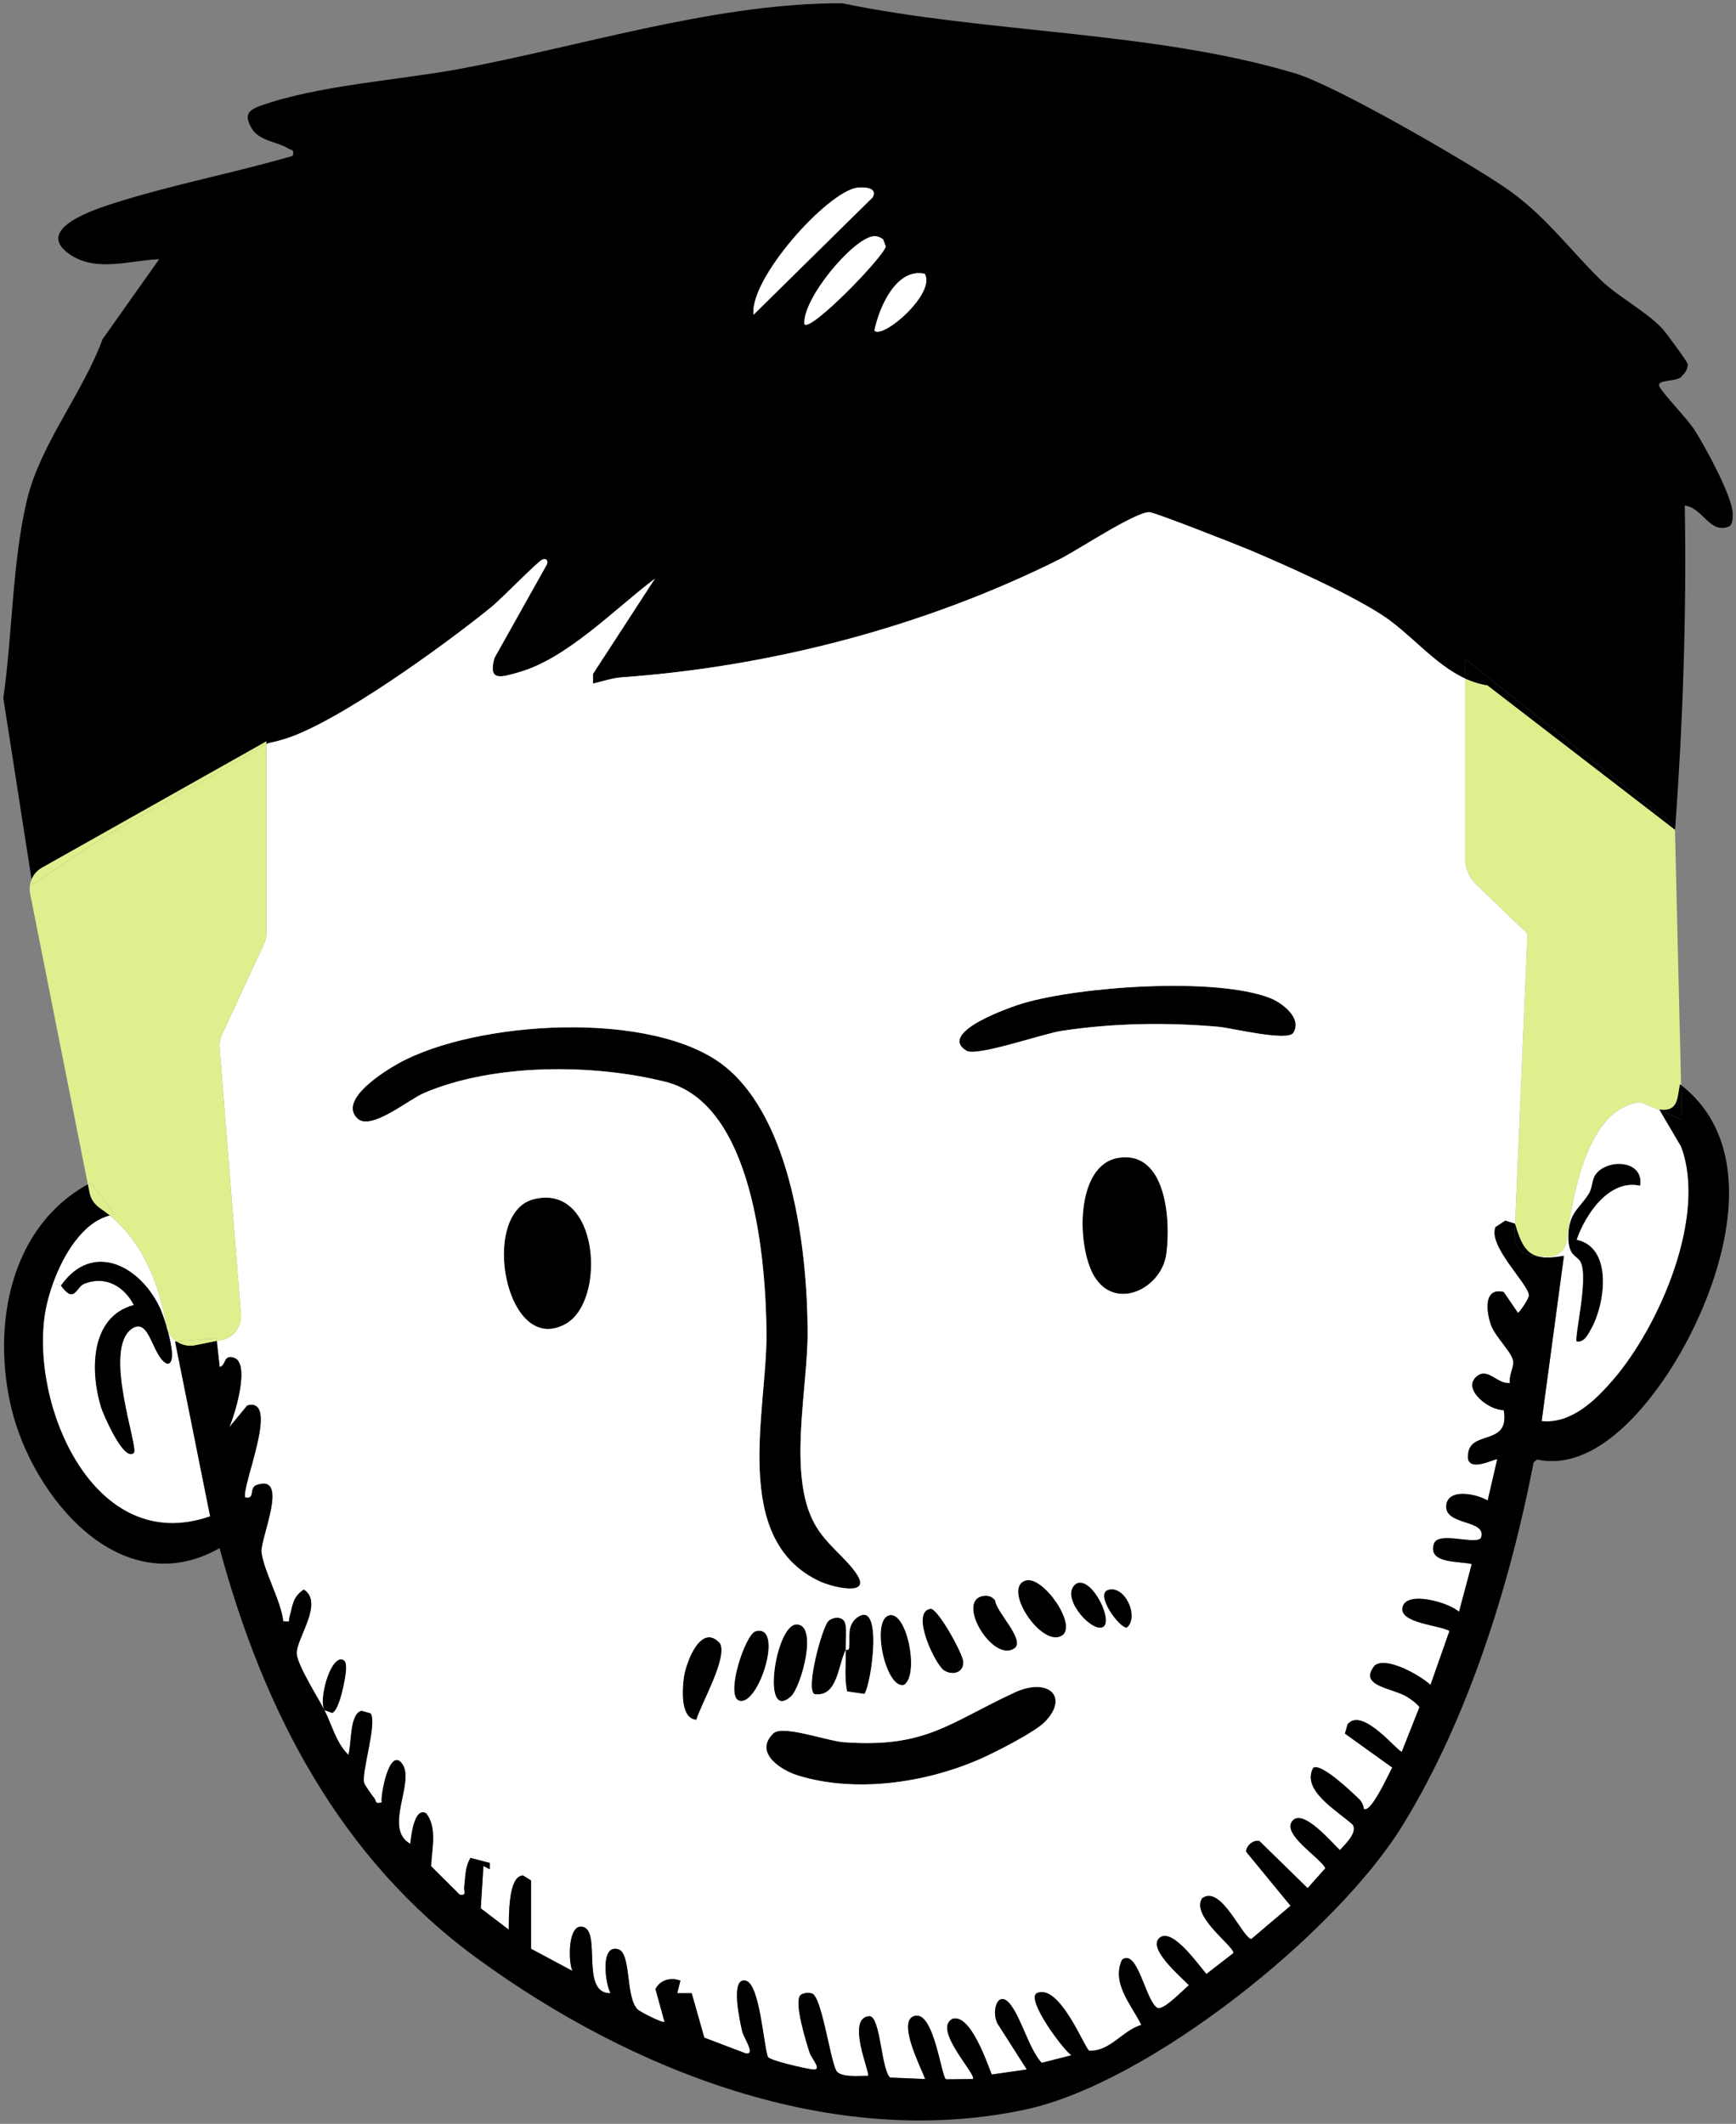 <?xml version="1.0" encoding="UTF-8"?>
<svg id="Layer_2" data-name="Layer 2" xmlns="http://www.w3.org/2000/svg" viewBox="0 0 130.86 160.11">
  <rect x="0" y="0" width="130.86" height="160.11" fill="#808080" stroke="none"/>
  <defs>
    <style>
      .cls-1 {
        fill: #dfef8e;
      }

      .cls-2 {
        fill: #fff;
      }
    </style>
  </defs>
  <g id="Layer_1-2" data-name="Layer 1">
    <g>
      <path d="M69.71,20.64c-2.15-.48-3.45,2.55-3.8,4.29.7.64,4.66-2.85,3.8-4.29ZM56.8,23.73l8.99-8.86c.4-.76-.72-.78-1.18-.72-2.25.32-8.12,6.84-7.81,9.58ZM60.64,24.45c.5.55,5.93-5.04,6.13-5.87l-.2-.54c-.21-.15-.48-.27-.74-.23-1.57.19-5.39,4.78-5.19,6.64ZM21.36,55.74c-.88.26-1,.22-1.28.35v-.2l-16.91,9.52c-.37.21-.64.52-.79.89L.25,52.62c.69-4.78.67-10.33,1.8-15,1.01-4.15,4.23-8.07,5.68-12.05l4.27-6.03c-2.21.08-4.78,1.03-6.79-.4-2.71-1.91,2.08-3.41,3.5-3.86,4.37-1.38,8.96-2.25,13.36-3.53.11-.55-.06-.38-.31-.54-.82-.52-2.23-.58-2.78-1.52-.57-.98-.34-1.36.64-1.71,4.33-1.55,10.39-1.93,14.95-2.77C43.61,3.53,53.52.37,62.79.25h.72c10.96,2.27,23.39,2.07,34.12,5.28,3.06.92,12.75,6.54,15.69,8.52,3.06,2.05,4.86,4.62,7.33,7.04,1.29,1.27,3.48,2.4,4.68,3.71.24.26,1.88,2.48,1.89,2.64.03.28-.17.68-.4.86-.23.53-1.98.26-1.74.82.22.52,2.1,2.42,2.67,3.32.77,1.2,2.85,5,2.86,6.27,0,.31.02.78-.25.97-1.47.63-1.99-1.4-3.36-1.57.14,8.18-.14,16.3-.73,24.44h-.01s-.01-.26-.01-.26l-15.81-12.61v1.47c-2.37-1.09-4.19-3.48-6.36-4.85-2.59-1.65-7.09-3.66-9.98-4.88-.9-.37-7.07-2.81-7.47-2.81-1.09,0-5.37,2.85-6.74,3.54-10.14,5.07-21.74,8.11-33.03,8.91-.7.05-1.46.31-2.15.47v-.73s4.66-7.18,4.66-7.18c-3.04,2.29-6.62,6.04-10.3,7.07-1.29.36-2.29.72-1.8-1.08l3.96-7.07c.1-.3-.06-.48-.36-.35-.35.15-3.13,3.01-3.84,3.58-3.42,2.78-11.67,8.79-15.67,9.97Z"/>
      <path d="M126.72,81.8l.06,2.61-1.66-.7-.04-.07c1.43.19,1.34-.85,1.55-1.91.03.02.06.05.09.07Z"/>
      <path d="M118.22,93.15c.05-1.78.83-2.01,1.56-3.19.26-.43.2-1.01.49-1.42.9-1.23,3.67-1.11,3.37.85-2.34-.52-4.11,2.14-4.79,4.07,2.76.58,2.15,4.86,1.09,6.73-.24.42-.51,1.02-1.09.95-.21-.24.88-4.64.32-5.94-.25-.59-.99-.42-.95-2.05Z"/>
      <path class="cls-1" d="M118.11,93.5c-.1.76-.77,1.31-1.54,1.25l-.71-.05c-.84-.25-1.24-1-1.65-2.42l.93-21.89-3.86-3.71c-.54-.52-.84-1.23-.84-1.98v-13.55c.53.24,1.09.42,1.68.51l14.14,10.88.46,19.26s-.06-.05-.09-.07c-.21,1.06-.12,2.1-1.55,1.91l.04.07-1.46-.62c-4.04.42-5.14,7.16-5.55,10.41Z"/>
      <path class="cls-2" d="M119.78,89.96c-.73,1.18-1.51,1.41-1.56,3.19-.04,1.63.7,1.46.95,2.05.56,1.3-.53,5.7-.32,5.94.58.07.85-.53,1.09-.95,1.06-1.87,1.67-6.15-1.09-6.73.68-1.93,2.45-4.59,4.79-4.07.3-1.96-2.47-2.08-3.37-.85-.29.41-.23.99-.49,1.42ZM118.11,93.5c.41-3.25,1.51-9.99,5.55-10.41l1.46.62,1.6,2.72c1.98,5.24-1.63,13.54-5.11,17.58-1.34,1.56-3.18,3.36-5.4,3.12l1.68-12.46c-.89.16-1.53.18-2.03.03l.71.05c.77.06,1.44-.49,1.54-1.25Z"/>
      <path d="M114.17,93.18l.04-.9c.41,1.42.81,2.17,1.65,2.42l-.36-.03c-.77-.05-1.36-.72-1.33-1.49Z"/>
      <path d="M112.12,51.66c-.59-.09-1.15-.27-1.68-.51v-1.47l15.81,12.61v.25s-14.13-10.88-14.13-10.88Z"/>
      <path d="M84.29,87.29c3.65-.6,3.97,4.77,3.63,7.23-.35,2.64-3.87,4.36-5.45,1.67-1.34-2.28-1.4-8.37,1.82-8.9Z"/>
      <path d="M83.54,119.85c1.24-.38,2.37,2.02,1.41,2.85-.53.11-2.47-2.53-1.41-2.85Z"/>
      <path d="M81.15,119.37c1.19-.58,2.96,3.12,1.88,3.33-.97.19-3.2-2.47-1.88-3.33Z"/>
      <path d="M77.34,119.14c1.3-.35,3.93,3.42,2.7,4.17-1.54.94-4.57-3.65-2.7-4.17Z"/>
      <path d="M79.99,77.72c-1.38.21-6.38,1.96-7.14,1.49-2.26-1.39,3.47-3.35,4.32-3.59,4.3-1.26,14.46-1.98,18.57-.38.91.36,2.44,1.51,1.75,2.62-.42.68-4.64-.36-5.59-.45-3.91-.35-8.03-.29-11.91.31Z"/>
      <path d="M76.44,127.61c2.57-1.21,4.19.29,2.32,2.2-.76.78-3.84,2.35-4.96,2.83-4.07,1.77-9.33,2.54-13.64,1.21-1.3-.4-3.37-1.73-1.86-3.18.7-.66,4.05.58,5.32.67,6.17.44,7.85-1.42,12.82-3.73Z"/>
      <path d="M76.46,124.27c-1.61,1.08-4.32-3.41-2.48-3.93.41-.11.78-.03,1.04.31.03.82,2.33,3.02,1.44,3.62Z"/>
      <path d="M72.61,125.24c.07.86-.79,1.09-1.43.7-.68-.41-2.58-4.41-1.05-4.66.55-.09,2.44,3.38,2.48,3.96Z"/>
      <path class="cls-2" d="M69.71,20.64c.86,1.44-3.1,4.93-3.8,4.29.35-1.74,1.65-4.77,3.8-4.29Z"/>
      <path d="M67.03,121.77c1.34-.34,2.28,4.46,1.13,5.24-1.37.43-2.55-4.88-1.13-5.24Z"/>
      <path class="cls-2" d="M65.79,14.87l-8.99,8.86c-.31-2.74,5.56-9.26,7.81-9.58.46-.06,1.58-.04,1.18.72Z"/>
      <path d="M64,124.24c.11-.79-.21-1.62.58-2.28,2.02-1.51,1.12,4.97.58,5.74l-1.31-.19c-.21-1.02-.08-2.09-.1-3.13.01-.01.21.07.25-.14Z"/>
      <path d="M61.38,127.71c-.66-.44.59-5.01,1.05-5.49.29-.3.94-.4,1.21-.01.24.35.1,1.63.11,2.17-.6,1.21-.61,3.59-2.37,3.33Z"/>
      <path class="cls-2" d="M66.77,18.58c-.2.83-5.63,6.42-6.13,5.87-.2-1.86,3.62-6.45,5.19-6.64.26-.04.53.08.74.23l.2.54Z"/>
      <path d="M60.04,122.46c1.67-.01.34,4.76-.43,5.44-2.26,1.99-1.16-5.43.43-5.44Z"/>
      <path d="M55.73,128.21c-1.1-.32.44-5.04,1.24-5.24,2.17-.56.23,5.68-1.24,5.24Z"/>
      <path d="M54.29,123.9c.55,1.12-1.42,4.51-1.8,5.75-1.23-.09-1.06-2.31-.94-3.21.17-1.16,1.31-4.17,2.74-2.54Z"/>
      <path d="M40.21,90.41c4.96-1.28,5.54,7.65,2.44,9.39-4.55,2.55-6.53-8.33-2.44-9.39Z"/>
      <path d="M29.99,80.19c5.82-3.26,19.27-4.12,24.66.21,5.03,4.06,6.19,13.76,6.23,19.89.04,4.3-1.54,10.84.52,14.58.88,1.59,2.32,2.51,3.17,3.78,1.19,1.77-1.87.98-2.74.58-6.8-3.13-4.01-12.87-4.05-18.7-.05-5.61-.99-17.33-7.63-18.98-5.46-1.37-12.96-1.39-18.19.85-1.21.52-4.04,2.91-5.04,1.9-1.41-1.41,2.06-3.54,3.07-4.11Z"/>
      <path d="M26.09,125.87c-.02.57-.49,3.11-1.06,3.27l-.57-.21c-.47-.78.42-4.02,1.32-3.83.34.07.31.49.31.77Z"/>
      <path class="cls-2" d="M83.54,119.85c-1.06.32.88,2.96,1.41,2.85.96-.83-.17-3.23-1.41-2.85ZM80.04,123.31c1.23-.75-1.4-4.52-2.7-4.17-1.87.52,1.16,5.11,2.7,4.17ZM83.03,122.7c1.08-.21-.69-3.91-1.88-3.33-1.32.86.91,3.52,1.88,3.33ZM70.13,121.28c-1.53.25.37,4.25,1.05,4.66.64.39,1.5.16,1.43-.7-.04-.58-1.93-4.05-2.48-3.96ZM73.98,120.34c-1.84.52.87,5.01,2.48,3.93.89-.6-1.41-2.8-1.44-3.62-.26-.34-.63-.42-1.04-.31ZM68.16,127.01c1.15-.78.21-5.58-1.13-5.24-1.42.36-.24,5.67,1.13,5.24ZM61.83,119.23c.87.4,3.93,1.19,2.74-.58-.85-1.27-2.29-2.19-3.17-3.78-2.06-3.74-.48-10.28-.52-14.58-.04-6.13-1.2-15.83-6.23-19.89-5.39-4.33-18.84-3.47-24.66-.21-1.01.57-4.48,2.7-3.07,4.11,1,1.01,3.83-1.38,5.04-1.9,5.23-2.24,12.73-2.22,18.19-.85,6.64,1.65,7.58,13.37,7.63,18.98.04,5.83-2.75,15.57,4.05,18.7ZM62.43,122.22c-.46.48-1.71,5.05-1.05,5.49,1.76.26,1.77-2.12,2.37-3.33.02,1.04-.11,2.11.1,3.13l1.31.19c.54-.77,1.44-7.25-.58-5.74-.79.66-.47,1.49-.58,2.28-.04.21-.24.13-.25.14-.01-.54.13-1.82-.11-2.17-.27-.39-.92-.29-1.21.01ZM63.62,131.34c-1.27-.09-4.62-1.33-5.32-.67-1.51,1.45.56,2.78,1.86,3.18,4.31,1.33,9.57.56,13.64-1.21,1.12-.48,4.2-2.05,4.96-2.83,1.87-1.91.25-3.41-2.32-2.2-4.97,2.31-6.65,4.17-12.82,3.73ZM59.61,127.9c.77-.68,2.1-5.45.43-5.44-1.59.01-2.69,7.43-.43,5.44ZM52.49,129.65c.38-1.24,2.35-4.63,1.8-5.75-1.43-1.63-2.57,1.38-2.74,2.54-.12.9-.29,3.12.94,3.21ZM56.97,122.97c-.8.2-2.34,4.92-1.24,5.24,1.47.44,3.41-5.8,1.24-5.24ZM24.46,128.93c-.47-.92-2-3.33-2.09-4.22-.12-1.09,2.1-3.87.53-4.88-.85.56-.83,1.21-1.07,2.04-.1.35.14.42-.48.35-.17-1.56-1.47-3.77-1.64-5.21-.11-1.01,2.15-5.94-.37-5.06-.6.21-.06,1.12-.87.93-.23-.97,2.66-7.57.17-6.93l-1.36,1.65c.4-.88,1.63-4.86.34-5.25-.81-.24-.56.6-1.06.7l-.22-1.96.36-.07c.91-.19,1.54-1.02,1.46-1.95l-1.61-20.11c-.03-.31.03-.63.16-.92l3.2-6.91c.12-.24.17-.5.17-.77v-14.27c.28-.13.4-.09,1.28-.35,4-1.18,12.25-7.19,15.67-9.97.71-.57,3.49-3.43,3.84-3.58.3-.13.46.05.36.35l-3.96,7.07c-.49,1.8.51,1.44,1.8,1.08,3.68-1.03,7.26-4.78,10.3-7.07l-4.67,7.18v.73c.7-.16,1.46-.42,2.16-.47,11.29-.8,22.89-3.84,33.03-8.91,1.37-.69,5.65-3.54,6.74-3.54.4,0,6.57,2.44,7.47,2.81,2.89,1.22,7.39,3.23,9.98,4.88,2.17,1.37,3.99,3.76,6.36,4.85v13.55c0,.75.3,1.46.84,1.98l3.86,3.71-.93,21.89s-.01-.02-.01-.03l-.73-.23-.74.49c-.58,1.45,2.52,4.3,2.52,5.15,0,.25-.72,1.31-.83,1.31l-1.07-1.57c-1.53-.37-1.31,1.45-.98,2.43.32.96,1.68,2.16,1.7,2.85.01.48-.34,1.04-.25,1.57-.95.16-1.69-1.28-2.58-.42-.98.97,1.06,2.52,2.11,2.47.48,2.65-2.29,1.57-2.65,3.11-.44,1.88,2.04.5,2.16.6l-.72,3.11c-.8-.49-3-.97-3.12.37-.14,1.53,3,1.04,2.64,2.38-.19.71-3.25-.5-3.57.51-.5,1.54,1.96,1.29,2.85,1.53l-.96,3.6c-.73-.7-4-1.64-4.26-.33-.24,1.18,2.74,1.32,3.54,1.77l-1.43,4.07c-.77-.72-3.33-2.18-4.21-1.46-1.27,1.58,1.35,1.67,2.46,2.37.34.22.66.44.92.76l-1.33,3.36c-.2.15-2.97-3.45-4.09-2.06l-.2.7,3.57,2.56c-.27.46-1.61,3.49-2.15,3.11-.02-.27-.15-.53-.34-.72-.53-.52-2.88-2.77-3.47-2.37-.92,1.71,1.84,3.24,2.98,4.29.38.58-.58,1.49-.97,1.91-.52-.46-2.83-3.26-3.61-2.16-.71,1.01,2.07,2.69,2.52,3.52l-1.34,1.51-3.62-3.54c-.46-.15-1.02.35-1.02.79l3.35,4.08-2.96,2.51c-.7-.15-2.29-4.15-3.71-3.07-.86,1.36,2.46,3.63,2.36,4.13l-2.03,1.57c-.57-.64-2.5-3.45-3.49-2.76-1.09.78,1.7,3.09,2.17,3.61-.46.36-1.95,1.98-2.4,1.69-.89-.58-1.46-4.48-2.64-3.62-.83,1.79.73,3.42,1.45,4.92-1.44.43-2.31,1.99-3.92,1.95-.3-.07-2.25-5.18-3.98-4.33-.74.53,1.94,4.17,2.63,4.67l-2.24.57c-.96-1.07-1.49-3.26-2.34-4.38-.99-1.3-1.56.67-.88,1.59l2.1,3.29-2.64.38c-.38-.93-1.61-4.6-2.96-4.2-1.54.79,1.88,4.24,1.53,4.54l-2.01.02c-.36-.1-.9-5.17-2.37-4.78-1.37.35.47,3.88.79,4.76l-2.65-.11c-.68-.68-.71-4.56-1.54-4.63-1.83.1.08,4.32-.12,4.5-.59-.02-2.1.17-2.4-.41-.47-.9-1.09-5.55-1.82-5.8-.26-.08-.59-.05-.83.09-.61.42.42,3.67.66,4.4.14.42,1,1.33.21,1.24-.53-.07-3.17-.65-3.37-.95-.34-.98-.61-5.53-1.68-5.75-1.21-.26-.38,3.26-.25,3.84.11.47,1.04,1.77.27,1.65l-3.13-1.19-.95-3.35h-1.09l.24-.95c-.71-.26-1.52-.08-1.88.64l.68,2.47c-.12.12-1.85-.75-2.04-.95-.92-.95-.44-4.26-1.47-4.53-1.36-.36-.95,2.61-.56,3.32-2.3.04-.67-4.63-2.07-5-1.16-.3-1.13,2.65-.8,3.32l-3.12-1.67v-5.15l-.6-.37c-1.16,0-1.06,3.22-1.08,4.08l-2.11-1.61.2-3.19.48.25v-.48l-1.45-.38c-.42.67-.38,1.43-.48,2.17-.04.34.23.7-.34.6l-2.15-2.14c.04-1.3.48-2.85-.36-3.98-.93-.57-1.17,1.85-1.21,2.29-2.05-1.13.35-4.61-.59-6-.97-1.41-1.66,2.3-1.57,2.88-.55.14-.39-.11-.54-.3-.15-.18-.73-1.01-.77-1.14-.26-.74.99-4.52.48-5.27l-.69-.2c-.92.24-.74,2.55-.99,3.32-.94-.92-1.24-2.27-1.8-3.36l.57.21c.57-.16,1.04-2.7,1.06-3.27,0-.28.03-.7-.31-.77-.9-.19-1.79,3.05-1.32,3.83ZM97.49,77.86c.69-1.11-.84-2.26-1.75-2.62-4.11-1.6-14.27-.88-18.57.38-.85.24-6.58,2.2-4.32,3.59.76.47,5.76-1.28,7.14-1.49,3.88-.6,8-.66,11.91-.31.95.09,5.17,1.13,5.59.45ZM87.92,94.52c.34-2.46.02-7.83-3.63-7.23-3.22.53-3.16,6.62-1.82,8.9,1.58,2.69,5.1.97,5.45-1.67ZM42.65,99.8c3.1-1.74,2.52-10.67-2.44-9.39-4.09,1.06-2.11,11.94,2.44,9.39Z"/>
      <path class="cls-1" d="M16.32,100.9l.02.19-1.63.33c-.5.1-1-.01-1.39-.29l3-.23Z"/>
      <path class="cls-2" d="M4.59,96.91c1.03,1.43,1.13.12,1.76-.13,1.59-.64,3.01.19,3.74,1.6-3.32.88-3.3,5.04-2.46,7.74.15.48,1.72,4.15,2.46,3.4.38-.39-2.39-7.83-.14-9.36,1.35-.91,1.53,2.16,2.65,2.65.6,0,.35-1.37.03-2.54.14.37.38.67.69.86h-.12s2.64,13.18,2.64,13.18c-8.76,3.08-13.62-8.42-12.43-15.42.11-.64.31-1.4.59-2.17l.59.19Z"/>
      <path class="cls-1" d="M6.83,89.16l1.82,2.39c-.13.02-.26.04-.38.08-.22-.18-.45-.35-.69-.51-.41-.28-.73-.68-.83-1.18l-.13-.66.21-.12Z"/>
      <path d="M6.35,96.78c-.63.25-.73,1.56-1.76.13,2.43-3.45,6.1-1.42,7.54,1.83.06.14.24.62.41,1.19.02.12.05.24.09.34.32,1.17.57,2.55-.03,2.54-1.12-.49-1.3-3.56-2.65-2.65-2.25,1.53.52,8.97.14,9.36-.74.75-2.31-2.92-2.46-3.4-.84-2.7-.86-6.86,2.46-7.74-.73-1.41-2.15-2.24-3.74-1.6Z"/>
      <path class="cls-2" d="M12.13,98.74c-1.44-3.25-5.11-5.28-7.54-1.83l-.59-.19c.8-2.21,2.27-4.59,4.27-5.09,2.87,2.31,3.9,6.05,4.27,8.3-.17-.57-.35-1.05-.41-1.19Z"/>
      <path class="cls-1" d="M19.25,56.57c-5.23,3.2-10.42,5.6-15.41,9.2-.21.15-1.34.91-1.41.86l-.05-.33c.15-.37.42-.68.79-.89l16.91-9.52v.2c-.16.07-.38.2-.83.48Z"/>
      <path d="M3.41,98.89c-1.19,7,3.67,18.5,12.43,15.42l-2.64-13.17h.12c.39.27.89.38,1.39.28l1.63-.33.22,1.96c.5-.1.25-.94,1.06-.7,1.29.39.06,4.37-.34,5.25l1.36-1.65c2.49-.64-.4,5.96-.17,6.93.81.19.27-.72.87-.93,2.52-.88.26,4.05.37,5.06.17,1.44,1.47,3.65,1.64,5.21.62.07.38,0,.48-.35.24-.83.22-1.48,1.07-2.04,1.57,1.01-.65,3.79-.53,4.88.09.89,1.62,3.3,2.09,4.22.56,1.09.86,2.44,1.8,3.36.25-.77.07-3.08.99-3.32l.69.2c.51.75-.74,4.53-.48,5.27.04.13.62.96.77,1.14.15.19,0,.44.54.3-.09-.58.6-4.29,1.57-2.88.94,1.39-1.46,4.87.59,6,.04-.44.28-2.86,1.21-2.29.84,1.13.4,2.68.36,3.98l2.15,2.14c.57.1.3-.26.34-.6.1-.74.06-1.5.48-2.17l1.45.38v.48l-.48-.25-.2,3.19,2.11,1.61c.02-.86-.08-4.08,1.08-4.08l.6.37v5.15l3.12,1.67c-.33-.67-.36-3.62.8-3.32,1.4.37-.23,5.04,2.07,5-.39-.71-.8-3.68.56-3.32,1.03.27.55,3.58,1.47,4.53.19.2,1.92,1.07,2.04.95l-.68-2.47c.36-.72,1.17-.9,1.88-.64l-.24.95h1.09l.95,3.35,3.13,1.19c.77.12-.16-1.18-.27-1.65-.13-.58-.96-4.1.25-3.84,1.07.22,1.34,4.77,1.68,5.75.2.3,2.84.88,3.37.95.79.09-.07-.82-.21-1.24-.24-.73-1.27-3.98-.66-4.4.24-.14.57-.17.83-.09.73.25,1.35,4.9,1.82,5.8.3.58,1.81.39,2.4.41.2-.18-1.71-4.4.12-4.5.83.07.86,3.95,1.54,4.63l2.65.11c-.32-.88-2.16-4.41-.79-4.76,1.47-.39,2.01,4.68,2.37,4.78l2.01-.02c.35-.3-3.07-3.75-1.53-4.54,1.35-.4,2.58,3.27,2.96,4.2l2.64-.38-2.1-3.29c-.68-.92-.11-2.89.88-1.59.85,1.12,1.38,3.31,2.34,4.38l2.24-.57c-.69-.5-3.37-4.14-2.63-4.67,1.73-.85,3.68,4.26,3.98,4.33,1.61.04,2.48-1.52,3.92-1.95-.72-1.5-2.28-3.13-1.45-4.92,1.18-.86,1.75,3.04,2.64,3.62.45.29,1.94-1.33,2.4-1.69-.47-.52-3.26-2.83-2.17-3.61.99-.69,2.92,2.12,3.49,2.76l2.03-1.57c.1-.5-3.22-2.77-2.36-4.13,1.42-1.08,3.01,2.92,3.71,3.07l2.96-2.51-3.35-4.08c0-.44.56-.94,1.02-.79l3.62,3.54,1.34-1.51c-.45-.83-3.23-2.51-2.52-3.52.78-1.1,3.09,1.7,3.61,2.16.39-.42,1.35-1.33.97-1.91-1.14-1.05-3.9-2.58-2.98-4.29.59-.4,2.94,1.85,3.47,2.37.19.19.32.45.34.72.54.38,1.88-2.65,2.15-3.11l-3.57-2.56.2-.7c1.12-1.39,3.89,2.21,4.09,2.06l1.33-3.36c-.26-.32-.58-.54-.92-.76-1.11-.7-3.73-.79-2.46-2.37.88-.72,3.44.74,4.21,1.46l1.43-4.07c-.8-.45-3.78-.59-3.54-1.77.26-1.31,3.53-.37,4.26.33l.96-3.6c-.89-.24-3.35.01-2.85-1.53.32-1.01,3.38.2,3.57-.51.36-1.34-2.78-.85-2.64-2.38.12-1.34,2.32-.86,3.12-.37l.72-3.11c-.12-.1-2.6,1.28-2.16-.6.36-1.54,3.13-.46,2.65-3.11-1.05.05-3.09-1.5-2.11-2.47.89-.86,1.63.58,2.58.42-.09-.53.26-1.09.25-1.57-.02-.69-1.38-1.89-1.7-2.85-.33-.98-.55-2.8.98-2.43l1.07,1.57c.11,0,.83-1.06.83-1.31,0-.85-3.1-3.7-2.52-5.15l.74-.49.73.23s.01.02.01.03l-.04.9c-.03.77.56,1.44,1.33,1.49l.36.03c.5.15,1.14.13,2.03-.03l-1.68,12.46c2.22.24,4.06-1.56,5.4-3.12,3.48-4.04,7.09-12.34,5.11-17.58l-1.6-2.72,1.66.7-.06-2.61c6.66,5.2,2.8,16.07-1.11,21.91-2.04,3.05-5.67,7.19-9.74,6.32l-.26.2c-1.8,9.24-4.91,19.25-9.84,27.31-4.97,8.14-19.19,19.55-28.56,21.51-14.49,3.05-29.64-2.96-41.18-11.37-10.42-7.58-16.16-18.69-19.48-30.97-7.46,4.23-14.1-3.9-15.69-10.54-1.48-6.18-.15-13.62,5.76-16.89l.13.66c.1.5.42.9.83,1.18.24.16.47.33.69.51-2,.5-3.47,2.88-4.27,5.09-.28.77-.48,1.53-.59,2.17Z"/>
      <path class="cls-1" d="M2.43,66.63c.07.05,1.2-.71,1.41-.86,4.99-3.6,10.18-6,15.41-9.2.45-.28.67-.41.83-.48v14.27c0,.27-.05.53-.17.77l-3.2,6.91c-.13.29-.19.61-.16.92l1.61,20.11c.08.93-.55,1.76-1.46,1.95l-.36.07-.02-.19-3,.23c-.31-.19-.55-.49-.69-.86-.04-.1-.07-.22-.09-.34-.37-2.25-1.4-5.99-4.27-8.3.12-.04.25-.06.38-.08l-1.82-2.39-.21.12-4.35-21.92c-.07-.37-.03-.73.11-1.06l.05.33Z"/>
    </g>
  </g>
</svg>